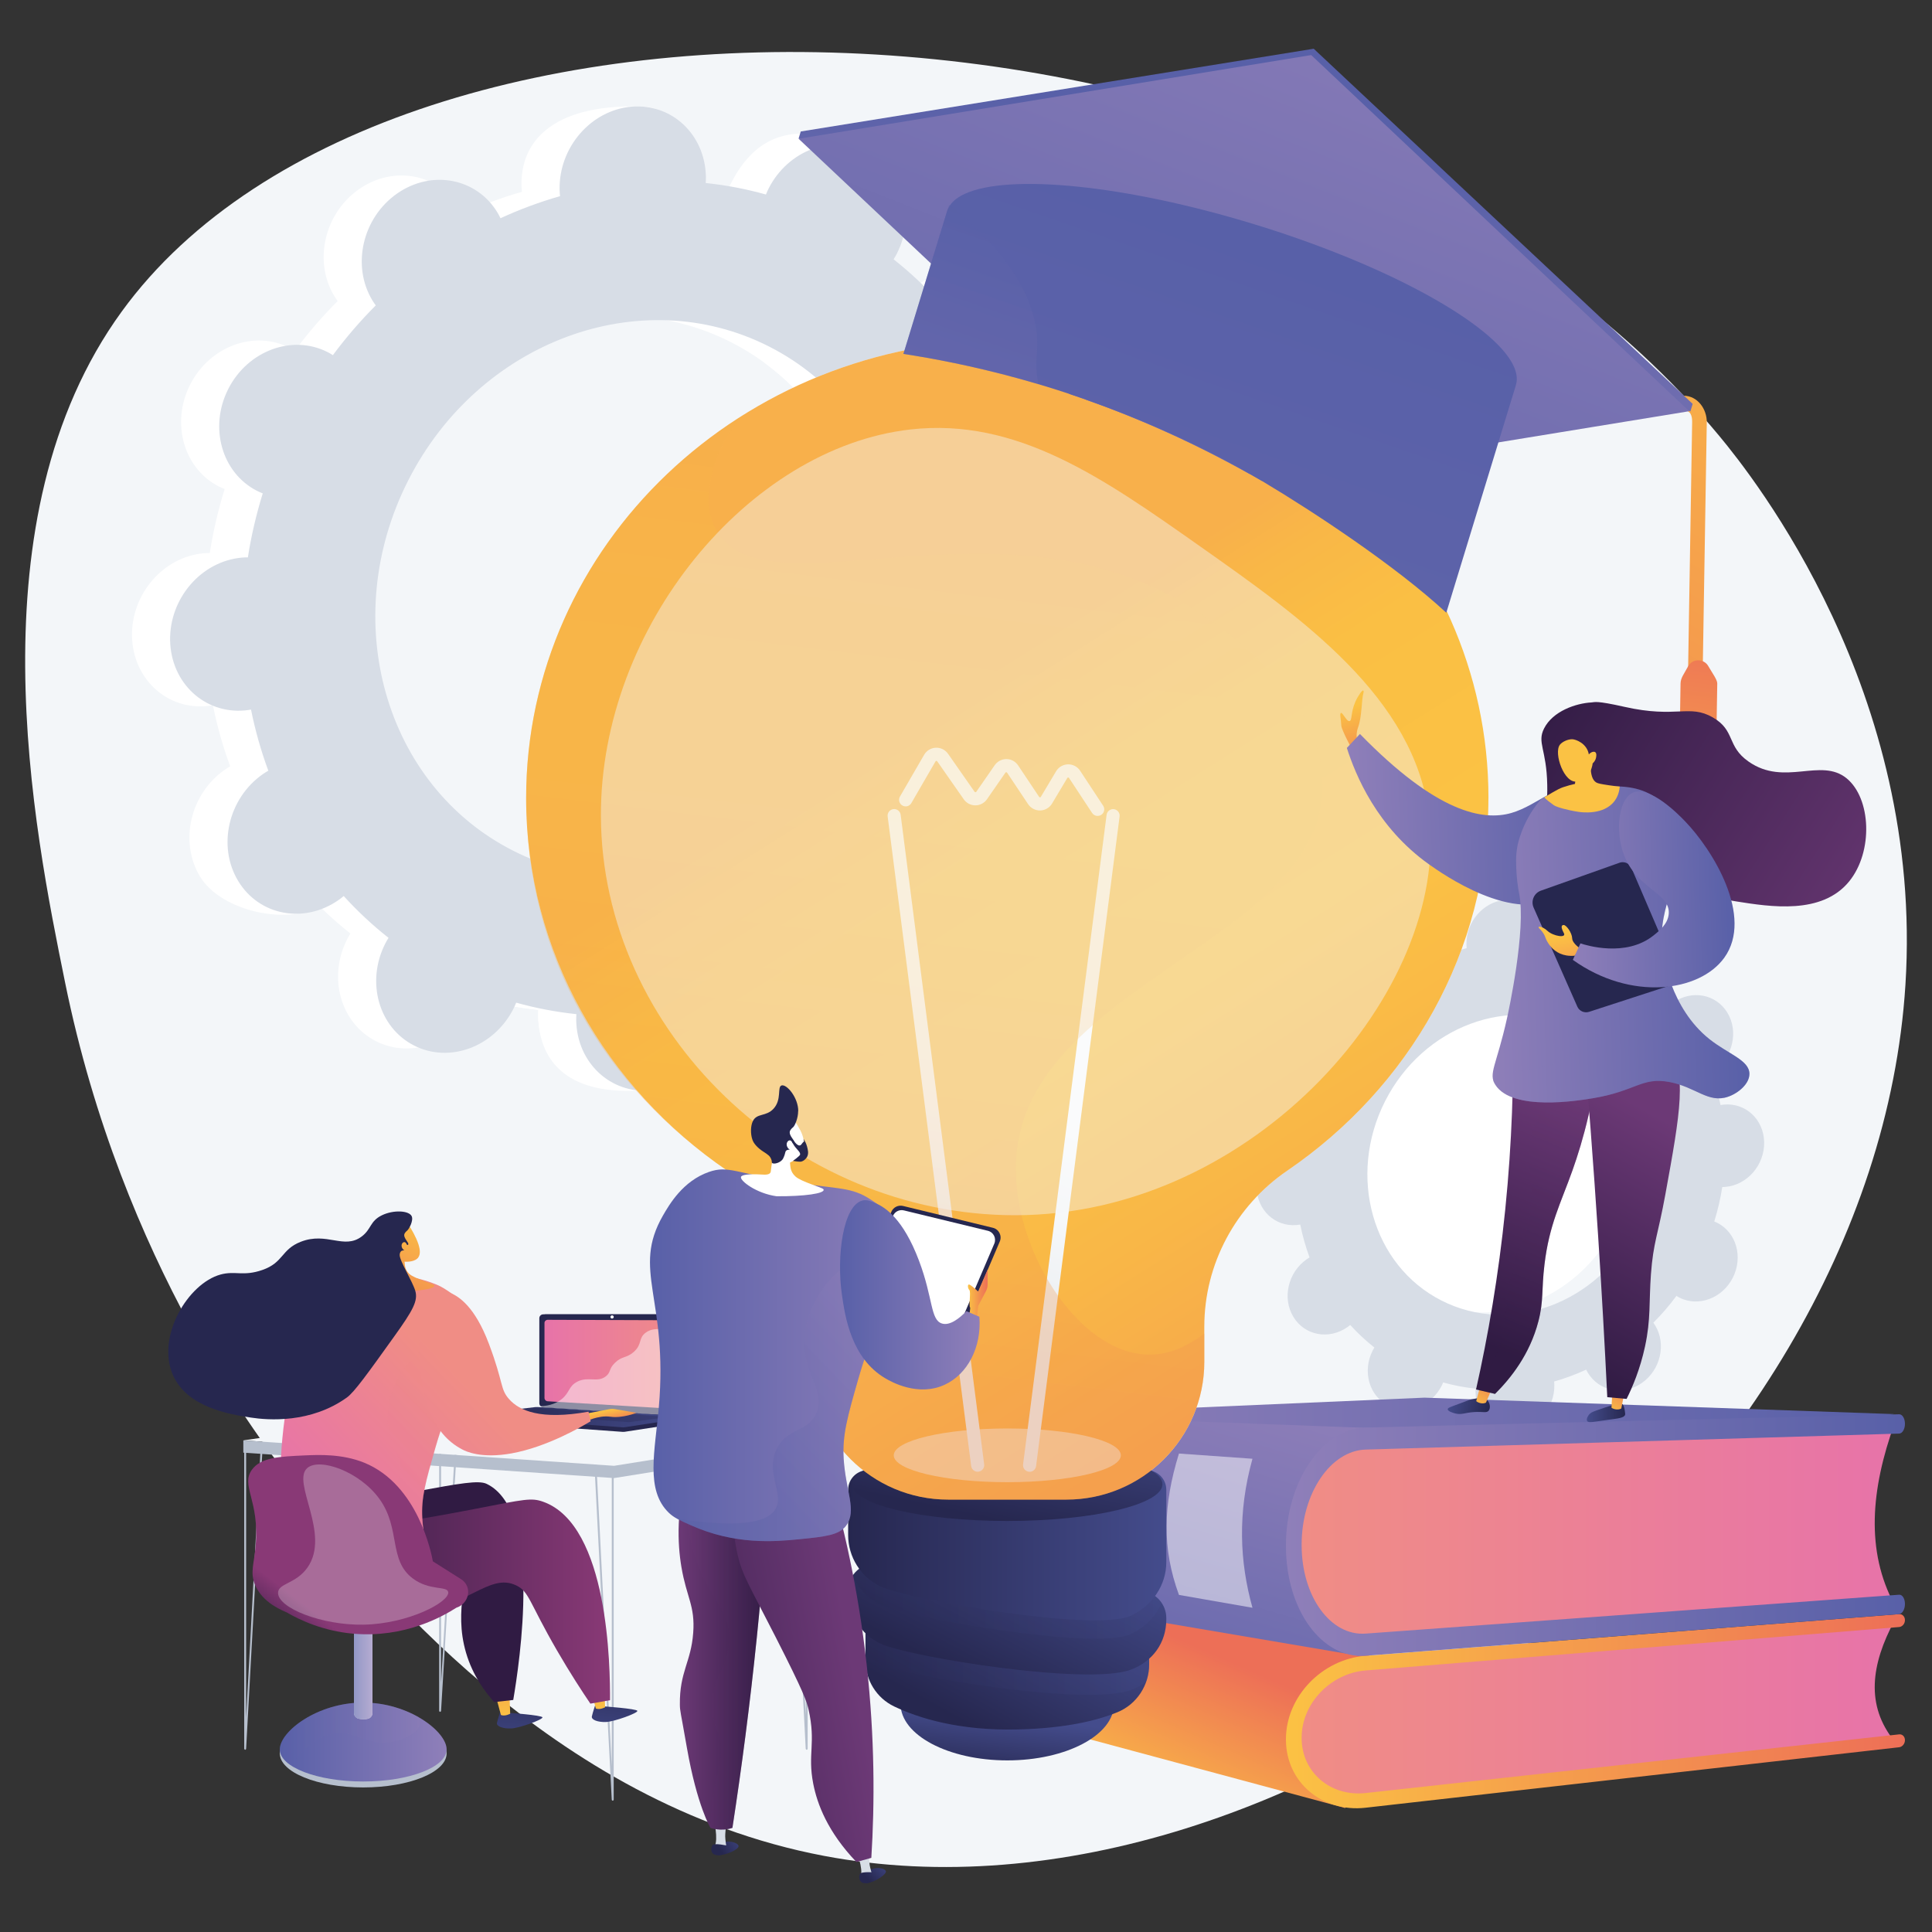 <?xml version="1.0" encoding="UTF-8"?>
<svg xmlns="http://www.w3.org/2000/svg" xmlns:xlink="http://www.w3.org/1999/xlink" viewBox="0 0 400 400">
  <rect x="0" y="0" width="400" height="400" fill="#333333" stroke="none"/>
  <defs>
    <style>
      .cls-1 {
        opacity: .48;
      }

      .cls-1, .cls-2, .cls-3, .cls-4, .cls-5, .cls-6, .cls-7, .cls-8, .cls-9, .cls-10, .cls-11, .cls-12, .cls-13, .cls-14, .cls-15, .cls-16, .cls-17, .cls-18, .cls-19, .cls-20, .cls-21, .cls-22, .cls-23, .cls-24, .cls-25, .cls-26, .cls-27, .cls-28, .cls-29, .cls-30, .cls-31, .cls-32, .cls-33, .cls-34, .cls-35, .cls-36, .cls-37, .cls-38, .cls-39, .cls-40, .cls-41, .cls-42, .cls-43, .cls-44, .cls-45, .cls-46, .cls-47, .cls-48, .cls-49, .cls-50, .cls-51, .cls-52, .cls-53, .cls-54, .cls-55, .cls-56, .cls-57, .cls-58, .cls-59, .cls-60, .cls-61, .cls-62, .cls-63, .cls-64, .cls-65, .cls-66, .cls-67, .cls-68, .cls-69, .cls-70, .cls-71, .cls-72, .cls-73, .cls-74, .cls-75, .cls-76, .cls-77, .cls-78, .cls-79, .cls-80, .cls-81, .cls-82 {
        stroke-width: 0px;
      }

      .cls-1, .cls-2, .cls-3, .cls-15, .cls-67 {
        mix-blend-mode: soft-light;
      }

      .cls-1, .cls-3, .cls-15, .cls-82 {
        fill: #fff;
      }

      .cls-2 {
        opacity: .44;
      }

      .cls-2, .cls-4, .cls-67, .cls-78 {
        fill: #f3f6f9;
      }

      .cls-3, .cls-67 {
        opacity: .5;
      }

      .cls-4 {
        opacity: .75;
      }

      .cls-5 {
        fill: url(#linear-gradient);
      }

      .cls-6 {
        fill: url(#linear-gradient-69);
      }

      .cls-6, .cls-7, .cls-8, .cls-9, .cls-10, .cls-11, .cls-12, .cls-13, .cls-14, .cls-68, .cls-69, .cls-83 {
        mix-blend-mode: multiply;
      }

      .cls-6, .cls-7, .cls-8, .cls-9, .cls-10, .cls-11, .cls-12, .cls-13, .cls-14, .cls-69, .cls-83 {
        opacity: .3;
      }

      .cls-7 {
        fill: url(#linear-gradient-65);
      }

      .cls-8 {
        fill: url(#linear-gradient-57);
      }

      .cls-9 {
        fill: url(#linear-gradient-54);
      }

      .cls-10 {
        fill: url(#linear-gradient-25);
      }

      .cls-11 {
        fill: url(#linear-gradient-33);
      }

      .cls-12 {
        fill: url(#linear-gradient-10);
      }

      .cls-13 {
        fill: url(#linear-gradient-12);
      }

      .cls-14 {
        fill: url(#linear-gradient-19);
      }

      .cls-15 {
        opacity: .26;
      }

      .cls-16 {
        fill: url(#linear-gradient-38);
      }

      .cls-17 {
        fill: url(#linear-gradient-29);
      }

      .cls-18 {
        fill: url(#linear-gradient-32);
      }

      .cls-19 {
        fill: url(#linear-gradient-30);
      }

      .cls-20 {
        fill: url(#linear-gradient-31);
      }

      .cls-21 {
        fill: url(#linear-gradient-36);
      }

      .cls-22 {
        fill: url(#linear-gradient-39);
      }

      .cls-23 {
        fill: url(#linear-gradient-34);
      }

      .cls-24 {
        fill: url(#linear-gradient-37);
      }

      .cls-25 {
        fill: url(#linear-gradient-35);
      }

      .cls-26 {
        fill: url(#linear-gradient-28);
      }

      .cls-27 {
        fill: url(#linear-gradient-11);
      }

      .cls-28 {
        fill: url(#linear-gradient-13);
      }

      .cls-29 {
        fill: url(#linear-gradient-17);
      }

      .cls-30 {
        fill: url(#linear-gradient-16);
      }

      .cls-31 {
        fill: url(#linear-gradient-15);
      }

      .cls-32 {
        fill: url(#linear-gradient-23);
      }

      .cls-33 {
        fill: url(#linear-gradient-21);
      }

      .cls-34 {
        fill: url(#linear-gradient-18);
      }

      .cls-35 {
        fill: url(#linear-gradient-14);
      }

      .cls-36 {
        fill: url(#linear-gradient-22);
      }

      .cls-37 {
        fill: url(#linear-gradient-20);
      }

      .cls-38 {
        fill: url(#linear-gradient-27);
      }

      .cls-39 {
        fill: url(#linear-gradient-24);
      }

      .cls-40 {
        fill: url(#linear-gradient-26);
      }

      .cls-41 {
        fill: url(#linear-gradient-45);
      }

      .cls-42 {
        fill: url(#linear-gradient-46);
      }

      .cls-43 {
        fill: url(#linear-gradient-44);
      }

      .cls-44 {
        fill: url(#linear-gradient-48);
      }

      .cls-45 {
        fill: url(#linear-gradient-49);
      }

      .cls-46 {
        fill: url(#linear-gradient-47);
      }

      .cls-47 {
        fill: url(#linear-gradient-42);
      }

      .cls-48 {
        fill: url(#linear-gradient-43);
      }

      .cls-49 {
        fill: url(#linear-gradient-40);
      }

      .cls-50 {
        fill: url(#linear-gradient-41);
      }

      .cls-51 {
        fill: url(#linear-gradient-59);
      }

      .cls-52 {
        fill: url(#linear-gradient-55);
      }

      .cls-53 {
        fill: url(#linear-gradient-56);
      }

      .cls-54 {
        fill: url(#linear-gradient-53);
      }

      .cls-55 {
        fill: url(#linear-gradient-51);
      }

      .cls-56 {
        fill: url(#linear-gradient-52);
      }

      .cls-57 {
        fill: url(#linear-gradient-50);
      }

      .cls-58 {
        fill: url(#linear-gradient-60);
      }

      .cls-59 {
        fill: url(#linear-gradient-61);
      }

      .cls-60 {
        fill: url(#linear-gradient-62);
      }

      .cls-61 {
        fill: url(#linear-gradient-67);
      }

      .cls-62 {
        fill: url(#linear-gradient-68);
      }

      .cls-63 {
        fill: url(#linear-gradient-66);
      }

      .cls-64 {
        fill: url(#linear-gradient-63);
      }

      .cls-65 {
        fill: url(#linear-gradient-64);
      }

      .cls-66 {
        fill: url(#linear-gradient-70);
      }

      .cls-68 {
        fill: url(#linear-gradient-58);
        opacity: .65;
      }

      .cls-69, .cls-79 {
        fill: #26274f;
      }

      .cls-70 {
        fill: url(#linear-gradient-4);
      }

      .cls-71 {
        fill: url(#linear-gradient-2);
      }

      .cls-72 {
        fill: url(#linear-gradient-3);
      }

      .cls-73 {
        fill: url(#linear-gradient-8);
      }

      .cls-74 {
        fill: url(#linear-gradient-9);
      }

      .cls-75 {
        fill: url(#linear-gradient-7);
      }

      .cls-76 {
        fill: url(#linear-gradient-5);
      }

      .cls-77 {
        fill: url(#linear-gradient-6);
      }

      .cls-84 {
        isolation: isolate;
      }

      .cls-80 {
        fill: #d7dde6;
      }

      .cls-81 {
        fill: #b6bfcd;
      }
    </style>
    <linearGradient id="linear-gradient" x1="210.55" y1="301.55" x2="392.13" y2="301.55" gradientUnits="userSpaceOnUse">
      <stop offset="0" stop-color="#8f7fb9"/>
      <stop offset="1" stop-color="#5860a8"/>
    </linearGradient>
    <linearGradient id="linear-gradient-2" x1="230.65" y1="373.54" x2="245.45" y2="339.87" gradientUnits="userSpaceOnUse">
      <stop offset="0" stop-color="#fbc244"/>
      <stop offset="1" stop-color="#ed6f57"/>
    </linearGradient>
    <linearGradient id="linear-gradient-3" x1="269.22" y1="354.23" x2="392.24" y2="354.23" gradientUnits="userSpaceOnUse">
      <stop offset="0" stop-color="#f08d85"/>
      <stop offset="1" stop-color="#e773a9"/>
    </linearGradient>
    <linearGradient id="linear-gradient-4" x1="266.25" y1="354.29" x2="394.41" y2="354.29" xlink:href="#linear-gradient-2"/>
    <linearGradient id="linear-gradient-5" x1="252.14" y1="282.76" x2="226.19" y2="370.17" xlink:href="#linear-gradient"/>
    <linearGradient id="linear-gradient-6" y1="317.45" y2="317.45" xlink:href="#linear-gradient-3"/>
    <linearGradient id="linear-gradient-7" x1="266.25" y1="317.83" x2="394.41" y2="317.83" xlink:href="#linear-gradient"/>
    <linearGradient id="linear-gradient-8" x1="206.47" y1="369.37" x2="208.24" y2="355.22" gradientUnits="userSpaceOnUse">
      <stop offset="0" stop-color="#26274f"/>
      <stop offset="1" stop-color="#444c8c"/>
    </linearGradient>
    <linearGradient id="linear-gradient-9" x1="199.2" y1="356.47" x2="216.89" y2="324.63" xlink:href="#linear-gradient-8"/>
    <linearGradient id="linear-gradient-10" x1="179.19" y1="341.38" x2="237.91" y2="341.38" xlink:href="#linear-gradient-8"/>
    <linearGradient id="linear-gradient-11" x1="200.88" y1="347.77" x2="218.35" y2="314.15" xlink:href="#linear-gradient-8"/>
    <linearGradient id="linear-gradient-12" x1="176.56" y1="331.48" x2="240.51" y2="331.48" xlink:href="#linear-gradient-8"/>
    <linearGradient id="linear-gradient-13" x1="175.61" y1="319.93" x2="241.49" y2="319.93" xlink:href="#linear-gradient-8"/>
    <linearGradient id="linear-gradient-14" x1="206.91" y1="314.96" x2="213.4" y2="284.59" xlink:href="#linear-gradient-8"/>
    <linearGradient id="linear-gradient-15" x1="194.45" y1="145.48" x2="323.16" y2="349.83" gradientUnits="userSpaceOnUse">
      <stop offset="0" stop-color="#f8b04b"/>
      <stop offset=".05" stop-color="#f9b747"/>
      <stop offset=".14" stop-color="#fabf44"/>
      <stop offset=".32" stop-color="#fbc244"/>
      <stop offset=".48" stop-color="#f9b747"/>
      <stop offset=".78" stop-color="#f39a4f"/>
      <stop offset=".87" stop-color="#f29052"/>
      <stop offset="1" stop-color="#f29052"/>
    </linearGradient>
    <linearGradient id="linear-gradient-16" x1="170.94" y1="302.82" x2="197.18" y2="226.16" gradientUnits="userSpaceOnUse">
      <stop offset=".49" stop-color="#eaeef1"/>
      <stop offset="1" stop-color="#fff"/>
    </linearGradient>
    <linearGradient id="linear-gradient-17" x1="196.03" y1="311.41" x2="222.27" y2="234.74" xlink:href="#linear-gradient-16"/>
    <linearGradient id="linear-gradient-18" x1="161.8" y1="299.7" x2="188.04" y2="223.03" xlink:href="#linear-gradient-16"/>
    <linearGradient id="linear-gradient-19" x1="198.97" y1="99.42" x2="173.31" y2="310.85" xlink:href="#linear-gradient-15"/>
    <linearGradient id="linear-gradient-20" x1="975.79" y1="-235.17" x2="862.46" y2="-38.05" gradientTransform="translate(-618.32 238.81) rotate(.93)" xlink:href="#linear-gradient-2"/>
    <linearGradient id="linear-gradient-21" x1="963.39" y1="-58.69" x2="970.75" y2="-127.48" gradientTransform="translate(-618.32 238.81) rotate(.93)" xlink:href="#linear-gradient-2"/>
    <linearGradient id="linear-gradient-22" x1="709.11" y1="-11465.25" x2="696.33" y2="-11369.92" gradientTransform="translate(2922.18 -11047.67) rotate(17.01) scale(1 -1)" xlink:href="#linear-gradient"/>
    <linearGradient id="linear-gradient-23" x1="707.05" y1="70.12" x2="690.33" y2="282.63" gradientTransform="translate(-363.48 -304.8) rotate(17.01)" xlink:href="#linear-gradient"/>
    <linearGradient id="linear-gradient-24" x1="676.02" y1="821.4" x2="699.98" y2="155.52" gradientTransform="translate(-363.48 -304.8) rotate(17.01)" xlink:href="#linear-gradient"/>
    <linearGradient id="linear-gradient-25" x1="649.62" y1="229.81" x2="651.82" y2="168.72" gradientTransform="translate(-363.48 -304.8) rotate(17.01)" xlink:href="#linear-gradient"/>
    <linearGradient id="linear-gradient-26" x1="2259.45" y1="139.18" x2="2255.34" y2="155.51" gradientTransform="translate(2533.7 -65.48) rotate(178.16) scale(1 -1)" xlink:href="#linear-gradient-2"/>
    <linearGradient id="linear-gradient-27" x1="239.99" y1="163.57" x2="289.88" y2="163.57" gradientTransform="translate(34.23 14.47) rotate(-1.84)" xlink:href="#linear-gradient"/>
    <linearGradient id="linear-gradient-28" x1="-3261.61" y1="365.9" x2="-3253.67" y2="365.9" gradientTransform="translate(3589.02 -83.52) rotate(-.18)" gradientUnits="userSpaceOnUse">
      <stop offset="0" stop-color="#444c8c"/>
      <stop offset="1" stop-color="#26274f"/>
    </linearGradient>
    <linearGradient id="linear-gradient-29" x1="-2977.46" y1="629.25" x2="-2973.98" y2="622.05" gradientTransform="translate(3355.42 -64.16) rotate(5.2)" xlink:href="#linear-gradient-2"/>
    <linearGradient id="linear-gradient-30" x1="-2704.18" y1="965.06" x2="-2695.76" y2="965.06" gradientTransform="translate(3154.95 -15.38) rotate(13.53)" xlink:href="#linear-gradient-28"/>
    <linearGradient id="linear-gradient-31" x1="-2881.71" y1="804.08" x2="-2878.16" y2="796.72" gradientTransform="translate(3280.36 -22.09) rotate(9.58)" xlink:href="#linear-gradient-2"/>
    <linearGradient id="linear-gradient-32" x1="2241.04" y1="269.96" x2="2218.56" y2="219.28" gradientTransform="translate(2533.7 -65.48) rotate(178.16) scale(1 -1)" gradientUnits="userSpaceOnUse">
      <stop offset="0" stop-color="#301b43"/>
      <stop offset=".74" stop-color="#5c3169"/>
      <stop offset="1" stop-color="#6c3976"/>
    </linearGradient>
    <linearGradient id="linear-gradient-33" x1="2241.04" y1="269.96" x2="2218.56" y2="219.28" xlink:href="#linear-gradient-32"/>
    <linearGradient id="linear-gradient-34" x1="1892.18" y1="617.99" x2="1869.7" y2="567.31" gradientTransform="translate(2256.65 -164.46) rotate(-174.8) scale(1 -1)" xlink:href="#linear-gradient-32"/>
    <linearGradient id="linear-gradient-35" x1="-5303.71" y1="138.23" x2="-5224.53" y2="192.01" gradientTransform="translate(5612.07 -164.57) rotate(-1.84)" gradientUnits="userSpaceOnUse">
      <stop offset="0" stop-color="#301b43"/>
      <stop offset="1" stop-color="#6c3976"/>
    </linearGradient>
    <linearGradient id="linear-gradient-36" x1="267.96" y1="190.52" x2="321.13" y2="190.52" gradientTransform="translate(34.23 14.47) rotate(-1.84)" xlink:href="#linear-gradient"/>
    <linearGradient id="linear-gradient-37" x1="268.02" y1="192.33" x2="321.13" y2="192.33" gradientTransform="translate(34.23 14.47) rotate(-1.84)" xlink:href="#linear-gradient"/>
    <linearGradient id="linear-gradient-38" x1="3972.48" y1="-658.21" x2="3956.23" y2="-686.73" gradientTransform="translate(4373.35 -99.83) rotate(167.88) scale(1 -1)" xlink:href="#linear-gradient-2"/>
    <linearGradient id="linear-gradient-39" x1="3975.49" y1="-659.93" x2="3959.24" y2="-688.45" gradientTransform="translate(4373.35 -99.83) rotate(167.88) scale(1 -1)" xlink:href="#linear-gradient-2"/>
    <linearGradient id="linear-gradient-40" x1="2218.04" y1="188.11" x2="2215.54" y2="203.13" gradientTransform="translate(2533.7 -65.48) rotate(178.16) scale(1 -1)" gradientUnits="userSpaceOnUse">
      <stop offset="0" stop-color="#fbc244"/>
      <stop offset=".23" stop-color="#f8af4a"/>
      <stop offset="1" stop-color="#ed6f57"/>
    </linearGradient>
    <linearGradient id="linear-gradient-41" x1="285.35" y1="179.43" x2="319.06" y2="179.43" gradientTransform="translate(34.23 14.47) rotate(-1.84)" xlink:href="#linear-gradient"/>
    <linearGradient id="linear-gradient-42" x1="621.79" y1="282.53" x2="651.13" y2="282.53" gradientTransform="translate(763.86) rotate(-180) scale(1 -1)" xlink:href="#linear-gradient-3"/>
    <linearGradient id="linear-gradient-43" x1="620.48" y1="293.41" x2="668.27" y2="293.41" gradientTransform="translate(763.86) rotate(-180) scale(1 -1)" xlink:href="#linear-gradient-28"/>
    <linearGradient id="linear-gradient-44" x1="1281.63" y1="344.66" x2="1283.2" y2="364.65" gradientTransform="translate(1390.13) rotate(-180) scale(1 -1)" xlink:href="#linear-gradient-8"/>
    <linearGradient id="linear-gradient-45" x1="166.36" y1="106.35" x2="166.03" y2="82.44" gradientTransform="translate(250.54 222.47) rotate(170.15) scale(1 -1)" xlink:href="#linear-gradient-2"/>
    <linearGradient id="linear-gradient-46" x1="1261.98" y1="343.32" x2="1263.55" y2="363.31" gradientTransform="translate(1390.13) rotate(-180) scale(1 -1)" xlink:href="#linear-gradient-8"/>
    <linearGradient id="linear-gradient-47" x1="146.77" y1="108.39" x2="146.44" y2="84.48" gradientTransform="translate(250.54 222.47) rotate(170.15) scale(1 -1)" xlink:href="#linear-gradient-2"/>
    <linearGradient id="linear-gradient-48" x1="694.45" y1="302.21" x2="685.48" y2="315.56" gradientTransform="translate(763.86) rotate(-180) scale(1 -1)" gradientUnits="userSpaceOnUse">
      <stop offset="0" stop-color="#893976"/>
      <stop offset="1" stop-color="#301b43"/>
    </linearGradient>
    <linearGradient id="linear-gradient-49" x1="637.56" y1="331.59" x2="701.93" y2="331.59" xlink:href="#linear-gradient-48"/>
    <linearGradient id="linear-gradient-50" x1="671.98" y1="283.29" x2="700.63" y2="310.65" gradientTransform="translate(763.86) rotate(-180) scale(1 -1)" xlink:href="#linear-gradient-3"/>
    <linearGradient id="linear-gradient-51" x1="637.72" y1="291.89" x2="637.07" y2="294.87" gradientTransform="translate(763.86) rotate(-180) scale(1 -1)" xlink:href="#linear-gradient-2"/>
    <linearGradient id="linear-gradient-52" x1="3977.61" y1="-227.34" x2="3995.48" y2="-204.86" gradientTransform="translate(3990.31 -553.29) rotate(165.07) scale(1 -1)" xlink:href="#linear-gradient-2"/>
    <linearGradient id="linear-gradient-53" x1="3978.47" y1="-228.47" x2="3998.42" y2="-203.37" gradientTransform="translate(3990.31 -553.29) rotate(165.07) scale(1 -1)" xlink:href="#linear-gradient-2"/>
    <linearGradient id="linear-gradient-54" x1="664.14" y1="291.5" x2="692.78" y2="318.85" gradientTransform="translate(763.86) rotate(-180) scale(1 -1)" xlink:href="#linear-gradient-3"/>
    <linearGradient id="linear-gradient-55" x1="665.43" y1="288.29" x2="697.92" y2="319.31" gradientTransform="translate(763.86) rotate(-180) scale(1 -1)" xlink:href="#linear-gradient-3"/>
    <linearGradient id="linear-gradient-56" x1="671.4" y1="360.68" x2="705.93" y2="360.68" gradientTransform="translate(763.86) rotate(-180) scale(1 -1)" xlink:href="#linear-gradient"/>
    <linearGradient id="linear-gradient-57" x1="751.24" y1="358.98" x2="780.26" y2="358.98" gradientTransform="translate(838.19) rotate(-180) scale(1 -1)" xlink:href="#linear-gradient"/>
    <linearGradient id="linear-gradient-58" x1="761.07" y1="345.57" x2="764.91" y2="345.57" gradientTransform="translate(838.19) rotate(-180) scale(1 -1)" xlink:href="#linear-gradient"/>
    <linearGradient id="linear-gradient-59" x1="782.06" y1="341.49" x2="775.02" y2="332.31" gradientTransform="translate(838.19) rotate(-180) scale(1 -1)" gradientUnits="userSpaceOnUse">
      <stop offset="0" stop-color="#301b43"/>
      <stop offset="1" stop-color="#893976"/>
    </linearGradient>
    <linearGradient id="linear-gradient-60" x1="4736.38" y1="1094.9" x2="4740.97" y2="1098.98" gradientTransform="translate(4997.44 -40.98) rotate(-171.95) scale(1 -1)" xlink:href="#linear-gradient-28"/>
    <linearGradient id="linear-gradient-61" x1="4736.84" y1="1094.38" x2="4741.43" y2="1098.46" gradientTransform="translate(4997.44 -40.98) rotate(-171.95) scale(1 -1)" xlink:href="#linear-gradient-28"/>
    <linearGradient id="linear-gradient-62" x1="4925.71" y1="385.15" x2="4930.29" y2="389.23" gradientTransform="translate(5110.08) rotate(-180) scale(1 -1)" xlink:href="#linear-gradient-28"/>
    <linearGradient id="linear-gradient-63" x1="4926.17" y1="384.63" x2="4930.75" y2="388.71" gradientTransform="translate(5110.08) rotate(-180) scale(1 -1)" xlink:href="#linear-gradient-28"/>
    <linearGradient id="linear-gradient-64" x1="2341.56" y1="341" x2="2360.51" y2="341" gradientTransform="translate(2501) rotate(-180) scale(1 -1)" xlink:href="#linear-gradient-35"/>
    <linearGradient id="linear-gradient-65" x1="2341.56" y1="341" x2="2358.96" y2="341" gradientTransform="translate(2501) rotate(-180) scale(1 -1)" xlink:href="#linear-gradient-35"/>
    <linearGradient id="linear-gradient-66" x1="2376.61" y1="353.97" x2="2324.48" y2="344.57" gradientTransform="translate(2501) rotate(-180) scale(1 -1)" xlink:href="#linear-gradient-32"/>
    <linearGradient id="linear-gradient-67" x1="200.41" y1="268.02" x2="204.48" y2="268.02" gradientUnits="userSpaceOnUse">
      <stop offset="0" stop-color="#fbc244"/>
      <stop offset=".64" stop-color="#f18b50"/>
      <stop offset="1" stop-color="#ed6f57"/>
    </linearGradient>
    <linearGradient id="linear-gradient-68" x1="2313.56" y1="280.59" x2="2366.43" y2="280.59" gradientTransform="translate(2501) rotate(-180) scale(1 -1)" xlink:href="#linear-gradient"/>
    <linearGradient id="linear-gradient-69" x1="2312.43" y1="276.04" x2="2344.84" y2="306.99" gradientTransform="translate(2501) rotate(-180) scale(1 -1)" xlink:href="#linear-gradient"/>
    <linearGradient id="linear-gradient-70" x1="2298.18" y1="268.07" x2="2327.08" y2="268.07" gradientTransform="translate(2501) rotate(-180) scale(1 -1)" xlink:href="#linear-gradient"/>
  </defs>
  <g class="cls-84">
    <g id="Capa_1" data-name="Capa 1">
      <g>
        <path class="cls-78" d="m356.01,90.32C274.6-8,81.88-13.5,25.21,64.49-6.02,107.46,7.03,171.7,13.47,203.39c11.85,58.33,41.06,95.87,47.44,103.84,15.48,19.33,53.08,66.27,109.65,77,96.66,18.34,217.26-75.02,223.94-180.34,3.85-60.72-31.45-105.07-38.49-113.57Z"/>
        <g>
          <g>
            <path class="cls-82" d="m189.73,174.06c7.33,3.72,16.54.3,20.57-7.63,4.03-7.94,1.35-17.39-5.98-21.11-.38-.19-.77-.35-1.16-.51,1.36-4.39,2.39-8.82,3.08-13.25.42,0,.84,0,1.27-.05,8.36-.75,15-8.43,14.83-17.17-.18-8.74-7.1-15.21-15.46-14.47-.44.04-.87.11-1.29.18-.87-4.33-2.07-8.56-3.58-12.65.38-.23.77-.46,1.14-.72,7.16-5.01,9.44-14.91,5.11-22.1-4.33-7.19-13.65-8.96-20.81-3.95-.37.26-.71.53-1.05.82-2.83-3.12-5.93-6.02-9.28-8.66.24-.39.47-.78.68-1.19,4.03-7.94,9.3-16.61,1.91-20.22-17.09-8.34-24.43-1.2-28.46,6.74-.21.41-.39.83-.56,1.25-4.11-1.15-8.28-1.94-12.47-2.38.03-.44.05-.88.04-1.33-.18-8.74,2.42-13.46-5.98-13.63-18.31-.36-24.49,7.59-24.31,16.33,0,.46.05.9.09,1.35-4.2,1.2-8.32,2.73-12.33,4.57-.19-.39-.39-.78-.61-1.15-4.33-7.19-13.65-8.96-20.81-3.95-7.16,5.01-9.44,14.91-5.11,22.1.22.37.47.71.71,1.05-3.17,3.17-6.14,6.61-8.88,10.3-.35-.22-.71-.44-1.09-.63-7.33-3.72-16.54-.3-20.57,7.63-4.03,7.94-1.35,17.39,5.98,21.11.38.19.77.35,1.16.51-1.36,4.39-2.39,8.82-3.08,13.25-.42,0-.84,0-1.27.05-8.36.75-15,8.43-14.83,17.17.18,8.74,7.1,15.21,15.46,14.47.44-.04.87-.11,1.29-.18.87,4.33,2.07,8.56,3.58,12.65-.38.23-.77.46-1.14.72-7.16,5.01-9.44,14.91-5.11,22.1,4.33,7.19,18.68,10.53,25.84,5.52.37-.26-4.32-2.11-3.98-2.39,2.83,3.12,5.93,6.02,9.28,8.66-.24.39-.47.78-.68,1.19-4.03,7.94-1.35,17.39,5.98,21.11,7.33,3.72,16.54.3,20.57-7.63.21-.41.39-.83.56-1.25,4.11,1.15,8.28,1.94,12.47,2.38-.03.44-.05.88-.04,1.33.18,8.74,7.1,15.21,15.46,14.47,8.36-.75,15-8.43,14.83-17.17,0-.46-.05-.9-.09-1.35,4.2-1.2,8.32-2.73,12.33-4.57.19.39.39.78.61,1.15,4.33,7.19,13.65,8.96,20.81,3.95,7.16-5.01,9.44-14.91,5.11-22.1-.22-.37-.47-.71-.71-1.05,3.17-3.17,6.14-6.61,8.88-10.3.35.22.71.44,1.09.63Zm-91.4,1.16c-26.62-13.52-36.34-47.84-21.7-76.66,14.63-28.82,48.08-41.23,74.7-27.72,26.62,13.52,36.34,47.84,21.7,76.66-14.63,28.82-48.08,41.23-74.7,27.72Z"/>
            <path class="cls-82" d="m207.52,131.51c8.36-.75,15-8.43,14.83-17.17-.18-8.74-7.1-15.21-15.46-14.47-.44.04-.87.11-1.29.18-.87-4.33-2.07-8.56-3.58-12.65.38-.23.77-.46,1.14-.72,7.16-5.01,16.01-17.13,10.96-23.84-9.58-12.74-19.5-7.22-26.66-2.21-.37.26-.71.53-1.05.82-2.83-3.12-5.93-6.02-9.28-8.66.24-.39.47-.78.68-1.19,2.19-4.32,2.39-9.08.94-13.13-6.91,12.17-13.73,24.38-20.43,36.67,21.24,15.56,28,46.23,14.72,72.37-11.25,22.16-33.61,34.6-55.44,33.04-.97,2.53-1.93,5.07-2.97,7.57-2.83,6.79-6.05,13.44-9.26,20.08,2.02.38,4.06.68,6.1.9-.03.44-.05.88-.04,1.33.18,8.74,5.48,16.16,20.64,15.36,8.39-.44,9.83-9.32,9.65-18.06,0-.46-.05-.9-.09-1.35,4.2-1.2,8.32-2.73,12.33-4.57.19.39.39.78.62,1.15,4.33,7.19,19.37,10.25,26.53,5.24,7.16-5.01,3.72-16.2-.61-23.39-.22-.37-.47-.71-.71-1.05,3.17-3.17,6.14-6.61,8.88-10.3.35.22.71.44,1.09.63,7.33,3.72,16.54.3,20.57-7.63,4.03-7.94,1.35-17.39-5.98-21.11-.38-.19-.77-.35-1.16-.51,1.36-4.39,2.39-8.82,3.08-13.25.42,0,.84,0,1.27-.05Z"/>
            <path class="cls-80" d="m197.62,174.96c7.33,3.72,16.54.3,20.57-7.63,4.03-7.94,1.35-17.39-5.98-21.11-.38-.19-.77-.35-1.16-.51,1.36-4.39,2.39-8.82,3.08-13.25.42,0,.84,0,1.27-.05,8.36-.75,15-8.43,14.83-17.17-.18-8.74-7.1-15.21-15.46-14.47-.44.04-.87.11-1.29.18-.87-4.33-2.07-8.56-3.58-12.65.38-.22.77-.46,1.14-.72,7.16-5.01,9.44-14.91,5.11-22.1-4.33-7.19-13.65-8.96-20.81-3.95-.37.26-.71.53-1.05.82-2.83-3.12-5.93-6.02-9.28-8.66.24-.39.47-.78.68-1.19,4.03-7.94,1.35-17.39-5.98-21.11-7.33-3.72-16.54-.3-20.57,7.63-.21.41-.39.83-.56,1.25-4.11-1.15-8.28-1.94-12.47-2.38.03-.44.05-.88.04-1.33-.18-8.74-7.1-15.21-15.46-14.47-8.36.75-15,8.43-14.83,17.17,0,.46.05.9.09,1.35-4.2,1.2-8.32,2.73-12.33,4.57-.19-.39-.39-.78-.61-1.15-4.33-7.19-13.65-8.96-20.81-3.95-7.16,5.01-9.44,14.91-5.11,22.1.22.37.47.71.71,1.05-3.17,3.17-6.14,6.61-8.88,10.3-.35-.22-.71-.44-1.09-.63-7.33-3.72-16.54-.3-20.57,7.63-4.03,7.94-1.35,17.39,5.98,21.11.38.19.77.35,1.16.51-1.36,4.39-2.39,8.82-3.08,13.25-.42,0-.84,0-1.27.05-8.37.75-15,8.43-14.83,17.17.18,8.74,7.1,15.21,15.46,14.47.44-.04.87-.11,1.29-.18.87,4.33,2.07,8.56,3.58,12.65-.38.23-.77.46-1.14.72-7.16,5.01-9.44,14.91-5.11,22.1,4.33,7.19,13.65,8.96,20.81,3.95.37-.26.71-.53,1.05-.82,2.83,3.12,5.93,6.02,9.28,8.66-.24.39-.47.78-.68,1.19-4.03,7.94-1.35,17.39,5.98,21.11,7.33,3.72,16.54.3,20.57-7.63.21-.41.39-.83.56-1.25,4.11,1.15,8.28,1.94,12.47,2.38-.03.44-.05.88-.04,1.33.18,8.74,7.1,15.21,15.46,14.47,8.36-.75,15-8.43,14.83-17.17,0-.46-.05-.9-.09-1.35,4.2-1.2,8.32-2.73,12.33-4.57.19.39.39.78.62,1.15,4.33,7.19,13.65,8.96,20.81,3.95,7.16-5.01,9.44-14.91,5.11-22.1-.22-.37-.47-.71-.71-1.05,3.17-3.17,6.14-6.61,8.88-10.3.35.22.71.44,1.09.63Zm-91.4,1.16c-26.62-13.52-36.34-47.84-21.7-76.66,14.63-28.82,48.08-41.23,74.7-27.72,26.62,13.52,36.34,47.84,21.7,76.66-14.63,28.82-48.08,41.23-74.7,27.72Z"/>
          </g>
          <g>
            <path class="cls-82" d="m294.21,268.79c-14.34-7.28-19.57-25.76-11.69-41.29,7.88-15.52,25.89-22.21,40.23-14.93,14.34,7.28,19.57,25.76,11.69,41.29-7.88,15.52-25.89,22.21-40.23,14.93Z"/>
            <path class="cls-80" d="m347.68,268.65c3.95,2,8.91.16,11.08-4.11,2.17-4.28.73-9.37-3.22-11.37-.2-.1-.41-.19-.62-.27.73-2.37,1.29-4.75,1.66-7.14.23,0,.45,0,.68-.03,4.5-.4,8.08-4.54,7.99-9.25-.09-4.71-3.82-8.19-8.33-7.79-.24.02-.47.06-.7.1-.47-2.33-1.12-4.61-1.93-6.81.21-.12.41-.25.61-.39,3.85-2.7,5.09-8.03,2.75-11.9-2.33-3.87-7.35-4.83-11.21-2.13-.2.14-.38.29-.57.44-1.52-1.68-3.19-3.24-5-4.67.13-.21.25-.42.36-.64,2.17-4.28.73-9.37-3.22-11.37-3.95-2-8.91-.16-11.08,4.11-.11.22-.21.45-.3.67-2.22-.62-4.46-1.05-6.72-1.28.01-.24.02-.48.02-.72-.09-4.7-3.82-8.19-8.33-7.79-4.51.4-8.08,4.54-7.99,9.25,0,.25.03.49.05.73-2.26.64-4.48,1.47-6.64,2.46-.1-.21-.21-.42-.33-.62-2.33-3.87-7.35-4.83-11.21-2.13-3.85,2.7-5.09,8.03-2.75,11.9.12.2.25.38.38.57-1.71,1.71-3.31,3.56-4.78,5.55-.19-.12-.38-.24-.59-.34-3.95-2-8.91-.16-11.08,4.11-2.17,4.28-.73,9.37,3.22,11.37.2.1.41.19.62.27-.73,2.37-1.29,4.75-1.66,7.14-.23,0-.45,0-.68.02-4.51.4-8.08,4.54-7.99,9.25.09,4.71,3.82,8.19,8.33,7.79.24-.02.47-.06.7-.1.47,2.33,1.12,4.61,1.93,6.81-.21.12-.41.25-.61.39-3.85,2.7-5.09,8.03-2.75,11.9,2.33,3.87,7.35,4.83,11.21,2.13.2-.14.38-.29.57-.44,1.52,1.68,3.19,3.24,5,4.67-.13.21-.25.42-.36.64-2.17,4.28-.73,9.37,3.22,11.37,3.95,2,8.91.16,11.08-4.11.11-.22.21-.45.3-.67,2.22.62,4.46,1.05,6.72,1.28-.01.24-.02.48-.02.72.09,4.71,3.82,8.19,8.33,7.79,4.5-.4,8.08-4.54,7.99-9.25,0-.25-.03-.49-.05-.73,2.26-.64,4.48-1.47,6.64-2.46.1.21.21.42.33.62,2.33,3.87,7.35,4.83,11.21,2.13,3.85-2.7,5.09-8.03,2.75-11.9-.12-.2-.25-.38-.38-.57,1.71-1.71,3.31-3.56,4.78-5.55.19.12.38.24.59.34Zm-49.22.62c-14.34-7.28-19.57-25.76-11.69-41.29,7.88-15.52,25.89-22.21,40.23-14.93,14.34,7.28,19.57,25.76,11.69,41.29-7.88,15.52-25.89,22.21-40.23,14.93Z"/>
          </g>
        </g>
        <g>
          <polygon class="cls-5" points="210.55 293.03 294.92 289.37 392.13 292.77 296.23 313.73 210.55 293.03"/>
          <g>
            <path class="cls-71" d="m278.53,374.34l-68.34-18.39c-6.88-1.85-12.23-8.67-12.23-15.28v-.07c0-6.61,5.35-11.05,12.23-9.84l73.3,11.99-4.96,31.59Z"/>
            <g>
              <path class="cls-72" d="m392.24,360.52l-110.42,12.33c-6.92.77-12.6-4.05-12.6-10.78v-4.57c0-6.73,5.69-12.64,12.6-13.19l110.42-8.79c-4.89,9.1-6.01,17.61,0,25Z"/>
              <path class="cls-70" d="m393.2,361.75l-110.46,12.52c-9.02,1.02-16.5-5.3-16.5-14.1v-.1c0-8.81,7.48-16.56,16.5-17.26l110.46-8.62c.66-.05,1.2.5,1.2,1.24s-.54,1.37-1.2,1.43l-110.46,8.99c-7.26.59-13.25,6.83-13.25,13.91v.1c0,7.07,5.99,12.17,13.25,11.37l110.46-12.15c.66-.07,1.2.46,1.2,1.2s-.54,1.39-1.2,1.47Z"/>
            </g>
          </g>
          <g>
            <path class="cls-76" d="m281.4,342.82l-71.21-12.07c-6.88-1.21-12.23-10.24-12.23-20.17v-.11c0-9.93,5.35-17.81,12.23-17.55l75.54,2.81-4.33,47.09Z"/>
            <g>
              <path class="cls-77" d="m392.24,332.27l-104.24,7.86c-10.28.78-18.79-6.78-18.79-16.89v-6.86c0-10.11,8.51-18.54,18.79-18.82l104.24-2.84c-4.9,13.63-6,26.39,0,37.54Z"/>
              <path class="cls-75" d="m393.2,334.19l-110.46,8.62c-9.02.7-16.5-9.47-16.5-22.7v-.15c0-13.23,7.48-24.17,16.5-24.4l110.46-2.75c.66-.02,1.2.86,1.2,1.97s-.54,2.01-1.2,2.03l-110.46,3.31c-7.26.22-13.25,9.04-13.25,19.66v.14c0,10.62,5.99,18.83,13.25,18.3l110.46-8.05c.66-.05,1.2.81,1.2,1.91s-.54,2.04-1.2,2.09Z"/>
            </g>
          </g>
          <path class="cls-3" d="m259.31,332.87l-15.22-2.66c-3.55-9.7-3.29-18.61,0-29.27l15.22,1.08c-3.12,11.21-2.65,21.36,0,30.84Z"/>
        </g>
        <g>
          <g>
            <path class="cls-4" d="m308.17,165.23c0-52.39-44.6-94.86-99.62-94.86s-99.62,42.47-99.62,94.86c0,31.79,16.43,59.93,41.64,77.14,10.7,7.3,17.18,19.34,17.18,32.29v7.26c0,15.77,12.79,28.56,28.56,28.56h24.47c15.77,0,28.56-12.79,28.56-28.56v-7.26c0-12.95,6.49-24.99,17.18-32.29,25.21-17.21,41.64-45.35,41.64-77.14Z"/>
            <ellipse class="cls-73" cx="208.55" cy="352.77" rx="22.1" ry="11.7"/>
            <path class="cls-74" d="m179.19,331.87v11.95c0,4.04,2.3,7.75,5.95,9.49,5.07,2.42,13.49,5.07,25.73,4.75,9.93-.25,16.4-1.88,20.52-3.58,3.98-1.65,6.53-5.58,6.53-9.88v-6.61l-58.72-6.11Z"/>
            <path class="cls-12" d="m179.19,342.34c.89.87,1.93,1.61,3.1,2.16,5.68,2.71,42.91,8.77,51.88,5.39,1.17-.44,2.22-1.02,3.13-1.73.39-1.13.61-2.33.61-3.56v-6.61l-58.72-6.11v10.47Z"/>
            <path class="cls-27" d="m181.79,323.74c-3.31-.34-6.19,2.25-6.19,5.57v.34c0,4.53,2.58,8.69,6.67,10.64,5.68,2.71,42.91,8.77,51.88,5.39,4.52-1.7,7.32-5.58,7.32-10.41v-.27c0-2.87-2.17-5.28-5.02-5.57l-54.67-5.69Z"/>
            <path class="cls-13" d="m236.46,329.44l-54.67-5.69c-2.16-.22-4.13.8-5.24,2.47,1.1,2.59,3.1,4.75,5.73,6.01,5.68,2.71,44.49,9.55,51.88,6.07,2.88-1.36,5.13-3.65,6.34-6.43-.9-1.32-2.35-2.25-4.05-2.42Z"/>
            <path class="cls-28" d="m179.65,304.39c-2.23,0-4.05,1.81-4.05,4.05v9.36c0,4.53,2.58,8.69,6.67,10.64,5.68,2.71,44.49,9.55,51.88,6.07,4.37-2.06,7.32-6.26,7.32-11.09v-14.98c0-2.23-1.81-4.05-4.05-4.05h-57.79Z"/>
            <path class="cls-35" d="m240.67,307.3c0,4.19-14.38,7.6-32.12,7.6s-32.12-3.4-32.12-7.6,14.38-7.6,32.12-7.6,32.12,3.4,32.12,7.6Z"/>
            <path class="cls-31" d="m308.17,165.23c0-52.39-44.6-94.86-99.62-94.86s-99.62,42.47-99.62,94.86c0,31.79,16.43,59.93,41.64,77.14,10.7,7.3,17.18,19.34,17.18,32.29v7.26c0,15.77,12.79,28.56,28.56,28.56h24.47c15.77,0,28.56-12.79,28.56-28.56v-7.26c0-12.95,6.49-24.99,17.18-32.29,25.21-17.21,41.64-45.35,41.64-77.14Z"/>
            <ellipse class="cls-67" cx="208.55" cy="301.31" rx="23.51" ry="5.56"/>
            <g>
              <path class="cls-30" d="m202.42,304.71c-.67,0-1.26-.5-1.35-1.19l-17.29-134.48c-.1-.74.43-1.42,1.17-1.52.75-.1,1.42.43,1.52,1.17l17.29,134.48c.1.74-.43,1.42-1.17,1.52-.06,0-.12.01-.17.01Z"/>
              <path class="cls-29" d="m213.16,304.71c-.06,0-.12,0-.17-.01-.74-.1-1.27-.78-1.17-1.52l17.29-134.48c.1-.74.78-1.27,1.52-1.17.74.1,1.27.78,1.17,1.52l-17.29,134.48c-.09.69-.67,1.19-1.35,1.19Z"/>
              <path class="cls-34" d="m227.25,168.93c-.44,0-.87-.21-1.14-.61l-4.77-7.24c-.05-.07-.12-.12-.19-.11-.12,0-.17.09-.18.11l-3.15,5.28c-.52.87-1.44,1.41-2.45,1.44-1,.03-1.95-.47-2.52-1.32l-4.33-6.49c-.05-.07-.11-.11-.19-.11-.09.02-.13.03-.18.1l-3.8,5.49c-.55.79-1.45,1.27-2.41,1.27h0c-.96,0-1.86-.47-2.41-1.26l-5.48-7.85c-.05-.07-.12-.1-.19-.1-.08,0-.14.04-.18.12l-5,8.63c-.38.65-1.21.87-1.86.49-.65-.38-.87-1.21-.49-1.86l5-8.63c.51-.88,1.41-1.43,2.42-1.47,1-.05,1.95.43,2.54,1.26l5.48,7.85c.05.07.11.1.19.1h0c.07,0,.13-.03.18-.1l3.8-5.49c.56-.8,1.47-1.28,2.44-1.27.97,0,1.88.5,2.42,1.32l4.33,6.49c.05.07.12.13.19.11.12,0,.17-.09.18-.11l3.15-5.28c.52-.88,1.44-1.41,2.46-1.44,1-.02,1.96.47,2.52,1.33l4.77,7.24c.41.63.24,1.47-.39,1.88-.23.15-.49.22-.75.22Z"/>
            </g>
            <path class="cls-14" d="m210.36,240.05c2.13-36.56,63.77-45.12,63.51-77.77-.16-20.11-24.65-35.04-29.88-38.04-38.54-22.04-85.97,3.41-95.77-14.6-2.44-4.49-1.3-9.37-.64-12.15.98-4.2,3.21-8.12,6.52-11.7-27.19,16.94-45.16,46.18-45.16,79.43s16.43,59.93,41.64,77.14c10.7,7.3,17.18,19.34,17.18,32.29v7.26c0,15.77,12.79,28.56,28.56,28.56h24.47c15.77,0,28.56-12.79,28.56-28.56v-5.8c-3.37,2.58-7.24,4.38-11.48,4.35-14.72-.12-28.57-22.22-27.51-40.41Z"/>
            <path class="cls-2" d="m295.87,168.93c4.3,35.87-36,82.67-85.73,82.67-45.86,0-85.57-37.91-85.73-82.67-.13-39.13,30.58-76.21,64.06-80.01,22.11-2.51,39.99,10.1,60.04,24.23,21.1,14.87,44.42,31.31,47.35,55.78Z"/>
          </g>
          <g>
            <g>
              <path class="cls-37" d="m350.82,151.15c-.71-.01-1.51-.6-1.5-1.3l1.02-62.41c.02-1.41-.33-2.45-1.74-2.47l-92.17-1.51c-.71-.01-1.27-.83-1.26-1.54.01-.71.6-1.51,1.3-1.5l92.17,1.51c2.82.05,4.78,2.74,4.73,5.56l-1.02,62.41c-.01.71-.83,1.27-1.54,1.26Z"/>
              <path class="cls-33" d="m354.87,139.87l-1.19-1.96c-.4-.74-1.24-1.2-2.09-1.2s-1.65.46-2.06,1.2l-1.13,2c-.26.48-.45,1.02-.46,1.57l-.28,16.98c0,.36,1.85.69,3.79.72,1.94.03,3.81-.23,3.81-.6l.28-17.03c0-.59-.39-1.17-.67-1.69Z"/>
            </g>
            <path class="cls-36" d="m224.94,82.79c11.55,4.08,22.81,9.2,33.79,15.35l87.13-14.23,4.12,1.26.35-1.15.12-.4L271.99,10.09l-106.2,17.13-.1.32-.35,1.15,3.22.99,56.37,53.11Z"/>
            <path class="cls-32" d="m261.26,99.59l88.47-14.45L271.47,11.4l-106.13,17.33,56.11,52.86c13.66,4.56,26.94,10.56,39.82,17.99Z"/>
            <path class="cls-39" d="m261.62,99.79c10.26,6.13,27.29,17.32,37.82,27.07l14.41-47.12c.46-1.5.07-3.19-1.05-5.04-5.21-8.54-26.38-20.09-53.15-28.28-26.77-8.19-50.78-10.46-59.87-6.3-1.41.65-2.46,1.44-3.09,2.39-.27.38-.48.78-.61,1.2l-9.04,29.56c6.01.92,14.21,2.45,23.75,5.07,26.06,7.16,44.36,17.58,50.83,21.44Z"/>
            <path class="cls-10" d="m214.98,79.55c-.42-2.02-.53-4.12-.32-6.27,1.3-13.1-10.28-24.67-17.97-30.76-.06-.05-.13-.1-.19-.15l-9.46,30.91c9.48,1.46,18.8,3.55,27.94,6.27Z"/>
          </g>
        </g>
        <g>
          <path class="cls-40" d="m281.32,154.45s-.92-1.71-.13-3.91c.8-2.2.69-5.67,1.08-6.99.09-.32.07-.5-.03-.58-.21-.15-1.11,1.13-1.65,2.37-.96,2.19-.62,3.82-1.18,3.95-.62.14-1.39-1.82-1.79-1.68-.31.11.04,1.38.08,2.61.03.87,2.34,5.14,2.34,5.14l1.27-.91Z"/>
          <path class="cls-38" d="m329.26,171.71c.04-2.13.11-6.79-2.51-8.32-3.46-2.03-8.3,3.34-13.85,4.93-5.84,1.67-15.4,0-31.34-16.36-.9.96-1.81,1.93-2.71,2.89,1.77,5.54,6.2,16.42,17.02,24.11,2.53,1.79,17.87,12.7,27.1,6.41,4.53-3.08,6.21-9.36,6.29-13.65Z"/>
          <path class="cls-26" d="m335.82,290.63c.44.34.55,1.22.62,1.79.03.26.05.38.02.48-.19.67-1.47.78-3.48,1.05-3.17.43-4.11.71-4.38.24-.25-.44.29-1.18.35-1.26.33-.44.74-.61,1.55-.9,1.49-.54,2.49-.85,2.8-.94,1.9-.57,2.22-.68,2.51-.45Z"/>
          <path class="cls-17" d="m333.84,287.79l-.2,3.64c.1.17,1.19.66,2.03.19l.7-3.59-2.53-.23Z"/>
          <path class="cls-19" d="m307.95,289.92c.54.56.69,1.61.26,2.15-.43.53-1.11.16-3,.28-2.03.13-2.54.62-3.93.29-.56-.14-1.56-.48-1.55-.88,0-.28.5-.44,2.16-1.05,2.35-.87,2.34-.91,2.84-1.01,1.26-.25,2.53-.5,3.24.23Z"/>
          <path class="cls-20" d="m306.55,286.65l-.91,3.42c.08.18,1.14.75,2.01.34l1.41-3.33-2.51-.42Z"/>
          <path class="cls-18" d="m313.21,212.21c.22,11.38-.15,24.2-1.56,38.16-1.4,13.8-3.58,26.29-6.05,37.3,1.31.31,2.62.62,3.93.92,3.2-3.18,7.2-8.15,8.98-15.04,1.11-4.28.62-6.45,1.25-11.69.99-8.35,3.4-12.78,5.81-19.56,2.17-6.09,4.68-15.02,5.8-26.87-6.05-1.07-12.11-2.14-18.16-3.21Z"/>
          <path class="cls-11" d="m313.21,212.21c3.63,2.59,8.18,6.71,8.2,11.85.02,3.82-2.47,4.6-4.15,10.22-2.07,6.89.78,8.7-.56,17.39-1,6.47-2.52,5.13-4.06,13.02-1.37,7.02-.56,10.13-2.86,15.78-1.32,3.25-2.98,5.67-4.18,7.2,1.31.31,2.62.62,3.93.92,3.2-3.18,7.2-8.15,8.98-15.04,1.11-4.28.62-6.45,1.25-11.69.99-8.35,3.4-12.78,5.81-19.56,2.17-6.09,4.68-15.02,5.8-26.87-6.05-1.07-12.11-2.14-18.16-3.21Z"/>
          <path class="cls-23" d="m327.52,211.81c1.26,14.45,2.38,29.16,3.36,44.15.73,11.25,1.36,22.35,1.89,33.31,1.33.12,2.66.24,4,.36,1.21-2.43,2.79-6.13,3.81-10.84,1.23-5.72.8-9.09,1.23-14.99.49-6.62,1.45-8.09,2.98-16.48,3.1-17.02,4.65-25.53.42-30.65-1.37-1.66-5.64-5.81-17.69-4.86Z"/>
          <path class="cls-25" d="m320.71,172.29c-1.52-.92-.25-3.77-.37-9.8-.14-7.39-2.15-8.71-.66-11.66,1.81-3.61,6.62-5.23,9.83-5.4.71-.04.86-.43,6.85.92,10.79,2.43,13.38-.63,18.27,2.19,4.72,2.72,2.8,5.93,7.4,9.14,7.46,5.22,14.94-.92,20.3,3.47,5.07,4.16,5.53,15.14.54,21.31-5.66,6.99-16.32,5.29-23.46,4.16-1.5-.24-9.1-1.58-17.15-7.13-4.45-3.07-7.54-6.4-9.52-8.86-.46-.49-1.18-1.07-2.1-1.14-1.11-.08-1.97.62-2.39.93-2.19,1.62-6.05,2.78-7.55,1.88Z"/>
          <path class="cls-21" d="m325.86,164.13s12.32-4.03,17.99,2c.88.94,1.79,2.33,2.56,5.45,2.68,10.93-3.38,15.05-2.22,25.01.13,1.14,1.57,12.09,9.76,18.58,3.9,3.09,8.26,4.33,8.25,7.18-.01,2.05-2.29,3.99-4.43,4.72-4.1,1.4-6.63-2.01-12.12-3.05-5.75-1.08-6.97,1.9-15.92,3.37-2.98.49-16.58,2.73-20.13-2.79-1.51-2.35.21-3.91,2.42-13.82.22-1,4.04-18.41,2.48-25.89-.14-.65-.61-3.28-.61-6.79,0-.87.08-1.84.29-3.01,0,0,.9-4.94,4.58-9.27.53-.62,1.16-1.27,7.11-1.7Z"/>
          <g class="cls-83">
            <path class="cls-24" d="m343.85,166.13c1.25-.05,2.39,4.75,2.56,5.45,2.68,10.93-3.38,15.05-2.22,25.01.13,1.14,1.57,12.09,9.76,18.58,3.9,3.09,8.26,4.33,8.25,7.18-.01,2.05-2.29,3.99-4.43,4.72-4.1,1.4-6.63-2.01-12.12-3.05-5.74-1.08-6.97,1.9-15.92,3.37-2.98.49-16.58,2.73-20.13-2.79-.37-.57-.51-.82-.48-1.07.29-2.75,13.01-.67,16.02-5.75,2.94-4.97-5.36-13.46-2.76-16.16,2.03-2.11,7.54,2.61,11.77.18,2.65-1.52,2.99-4.81,4.1-11.9,1.94-12.44,3.71-23.7,5.61-23.78Z"/>
          </g>
          <g>
            <path class="cls-16" d="m329.6,155.94c-.14.79-.86,5.04.9,6.07.38.22,1.11.34,2.55.56.95.15,1.74.23,2.3.28-.06.71-.26,1.87-1.04,2.94-2.2,3.01-6.81,2.4-7.47,2.3-2.32-.35-4.62-.99-5.18-1.41-.86-.64-1.53-1.11-1.94-1.61.88-.46,2.65-1.66,3.85-2.07.9-.31,1.74-.53,2.51-.7.1-.82.2-1.64.3-2.46,1.07-1.3,2.15-2.61,3.22-3.91Z"/>
            <path class="cls-22" d="m329.74,158.04s-.21,3.1-3.2,3.75c-2.68.57-4.91-5.87-3.59-7.59.44-.58,1.56-1.15,2.54-1.15.69,0,3.06.81,3.46,3.14.45-.51,1.03-.66,1.32-.47.37.25.2,1.01.16,1.19-.13.6-.51.98-.69,1.14Z"/>
          </g>
          <path class="cls-79" d="m326.57,208.41l-9.05-20.5c-.61-1.39.08-3,1.51-3.51l16.42-5.83c.95-.25,1.95.24,2.33,1.14l9.28,21.62c.46,1.08-.1,2.32-1.21,2.68l-16.85,5.48c-.97.31-2.02-.15-2.43-1.08Z"/>
          <path class="cls-49" d="m327.25,196.43s-1.72-1.07-1.75-2.18c-.04-1.12-1.21-2.76-1.77-2.74-.56.02-.54.58.05,1.68.6,1.1-2.22.63-3.38-.45-1.16-1.08-2.27-1.05-1.7-.51.91.86,1.17,1.64,1.17,1.64,0,0,1.26,4.44,6.15,4l1.21-1.44Z"/>
          <path class="cls-50" d="m337.98,164.15c3.53-1.71,9.73,4.68,10.83,5.82,5.84,6.02,14.3,19.82,8.19,28.31-5.09,7.08-19.31,9.06-31.36.45.52-1.14,1.05-2.27,1.57-3.41,1.24.4,9.35,2.92,15.08-1.6,1.21-.96,3.08-2.44,3.21-4.59.25-4-5.85-5.03-8.75-10.92-2.57-5.21-1.81-12.57,1.23-14.05Z"/>
        </g>
        <g>
          <path class="cls-81" d="m91.12,354.42c.1,0,.19-.11.2-.24l3.65-60.53c.01-.15-.07-.28-.18-.29-.11-.01-.21.1-.22.24l-3.25,54.72v-55.86c0-.15-.09-.27-.2-.27s-.2.12-.2.27v61.69c0,.14.08.26.19.27,0,0,0,0,0,0Z"/>
          <g>
            <polygon class="cls-78" points="50.38 298.22 90.46 292.36 167.47 297.03 127.14 303.48 50.38 298.22"/>
            <polygon class="cls-81" points="127.14 303.48 50.38 298.22 50.38 300.76 127.14 306.02 167.47 299.57 167.47 297.03 127.14 303.48"/>
          </g>
          <path class="cls-81" d="m126.87,372.81s0,0,0,0c.11,0,.19-.12.19-.27v-67.14c0-.15-.09-.27-.2-.27s-.2.12-.2.27v60.24l-3.07-60.26c0-.15-.1-.26-.22-.25-.11.01-.19.14-.19.29l3.47,67.14c0,.14.1.25.2.25Z"/>
          <path class="cls-81" d="m167.03,362.27s0,0,0,0c.11,0,.19-.12.19-.27v-62.57c0-.15-.09-.27-.2-.27s-.2.12-.2.27v55.7l-2.82-55.72c0-.15-.11-.26-.22-.25-.11.01-.19.14-.19.29l3.22,62.57c0,.14.1.25.2.25Z"/>
          <path class="cls-81" d="m50.76,362.27c.1,0,.19-.11.2-.25l3.42-62.57c0-.15-.07-.28-.18-.29-.11-.01-.21.1-.22.25l-3.02,56.12v-54.76c0-.15-.09-.27-.2-.27s-.2.12-.2.27v61.23c0,.14.09.26.19.27,0,0,0,0,0,0Z"/>
        </g>
        <g>
          <g>
            <g>
              <path class="cls-79" d="m95.6,293.1l47.78-.36v1.05c0,.29-.21.53-.49.57l-13.51,2.07c-.16.02-.32.03-.48.02l-32.78-2.36c-.29-.02-.52-.26-.52-.56v-.44Z"/>
              <g>
                <path class="cls-79" d="m112.94,291.37l29.95,1.92c.54.03.97-.33.97-.82v-19.47c0-.49-.44-.88-.97-.88h-29.95c-.44,0-.8.36-.8.8v17.6c0,.44.36.82.8.85Z"/>
                <path class="cls-79" d="m112.46,291.37l29.95,1.92c.54.03.97-.33.97-.82v-19.47c0-.49-.44-.88-.97-.88h-29.95c-.44,0-.8.36-.8.8v17.6c0,.44.36.82.8.85Z"/>
                <path class="cls-47" d="m113.39,290.12l27.9,1.67c.44.03.79-.27.79-.67v-17.05c0-.4-.35-.72-.79-.72l-27.9-.1c-.36,0-.66.29-.66.65v15.53c0,.36.29.67.66.69Z"/>
                <path class="cls-82" d="m126.38,272.66c0,.18.15.33.34.33.19,0,.35-.15.35-.33s-.15-.33-.35-.33c-.19,0-.34.15-.34.33Z"/>
                <path class="cls-1" d="m119.55,286.04c2.32-1.13,4.15.3,5.91-1.11,1.07-.86.54-1.5,1.86-2.78,1.45-1.42,2.4-.94,3.86-2.22,1.85-1.61.92-2.87,2.52-4.03,1.93-1.41,4.02-.1,5.85-1.45.79-.58,1.23-1.43,1.46-2.33h1.8c.32,0,.57.23.57.52v20.2c0,.29-.26.5-.57.48l-30.68-1.97c-.15,0-.28-.09-.37-.2,2.25-.07,3.63-.76,4.51-1.46,1.73-1.38,1.43-2.74,3.29-3.64Z"/>
              </g>
              <path class="cls-48" d="m111.27,291.31l32.12,2.03-14,2.15c-.16.02-.32.03-.48.02l-33.3-2.4,15.16-1.78c.17-.02.34-.02.51-.01Z"/>
              <polygon class="cls-69" points="138.69 293.36 111.96 291.64 103.68 292.61 130.19 294.44 138.69 293.36"/>
            </g>
            <path class="cls-43" d="m105.18,354.61s7.02.49,7.13.95c.1.46-4.77,2.23-6.47,2.3-1.7.07-3.1-.44-2.95-1.16.15-.72.75-2.53.75-2.53l1.54.45Z"/>
            <path class="cls-41" d="m105.51,351.49l.12,3.32s-1.07.6-1.92.26l-.94-3.5,2.74-.08Z"/>
            <path class="cls-42" d="m124.83,353.27s7.02.49,7.13.95c.1.46-4.77,2.23-6.47,2.3-1.7.07-3.1-.44-2.95-1.16.15-.72.75-2.53.75-2.53l1.54.45Z"/>
            <path class="cls-46" d="m125.16,350.15l.12,3.32s-1.07.6-1.92.26l-.94-3.5,2.74-.08Z"/>
            <path class="cls-44" d="m106.26,351.96c-1.31.15-2.63.29-3.94.44-1.77-1.96-4.42-5.39-5.83-10.21-2.73-9.29,1.22-15.98-1.31-17.65-3.59-2.36-11.36,11.22-23.84,10.87-5.12-.14-11.81-2.65-14.37-8.11-.39-.82-2.29-5.14-.44-9.19,1.92-4.18,11.42-6,30.34-9.46,8.12-1.49,12.23-2.23,13.87-1.44,11.68,5.58,6.81,37.11,5.52,44.76Z"/>
            <path class="cls-45" d="m126.3,352.01c-1.36.24-2.72.47-4.07.71-1.65-2.43-4.14-6.23-6.94-11.06-5.82-10.07-5.71-12.11-8.4-13.41-5.69-2.74-9.99,4.67-24.06,6.71-4.6.67-14.82,2.15-18.96-3.35-1.68-2.23-2.64-5.99-1.31-9.19,2.38-5.72,10.21-5.04,36.02-10.06,10.06-1.96,11.44-2.31,13.87-1.44,13.62,4.84,13.88,34.49,13.85,41.1Z"/>
            <path class="cls-57" d="m98.11,273.19c-1.34-3.28-4.22-5.16-5.71-6.14-.75-.49-1.44-.86-2.14-1.14-5.4-2.21-10.79-2.05-11.75-1.98-2.33.17-8.09.61-12.36,4.3-2.07,1.79-3.72,4.29-6.13,18.38-3.36,19.65-.63,17.63-3.28,25.59-1.4,4.21-3.59,9.05-1.28,12.14.75,1,1.81,1.28,3.98,2.26,8.12,3.65,15.39,3.02,19.81,2.58,4.87-.48,7.32-.76,8.61-2.48,2.06-2.75-.06-6.24-.43-12.28-.27-4.34.72-7.77,2.69-14.64,4.58-15.98,10.54-20.32,7.97-26.6Z"/>
            <path class="cls-55" d="m120.97,292.75l5.19-1c.37-.07.75-.08,1.13-.01l4.49.77s-2.92,1.17-5.4.81c-2.48-.37-5.19,1.03-5.19,1.03l-.22-1.6Z"/>
            <g>
              <path class="cls-56" d="m86.63,260.29c.87-1.32-.43-3.85-.95-4.86-.02-.03-.04-.08-.09-.17-.79-1.46-1-1.66-1.37-1.92l-.53-.32s-.03-.01-.06-.02c-.34-.12-1.49-.16-1.72-.11-.74.16-1.54,3.19-1.31,7.48-.03.16-.06.33-.09.49-.12.68-.21,1.34-.28,1.99-.07.62-.95.61-1.57.57-2.53-.16-3.77.05-3.88.43-.2.71,2.8,3.02,6.51,3.53,4.97.04,9.02-.49,8.59-1.28-.19-.35-4.05-1.35-5.13-2.35-.99-.91-.91-1.86-.99-2.53.51.03,2.22.06,2.89-.94Z"/>
              <path class="cls-79" d="m85.24,251.81c.41.9-.58,2.71-.95,2.98-.04.03-.27.21-.48.53-.03.04-.05.09-.08.16-.29.84,1.04,1.82.78,2.2-.19.27-1.09-.09-1.2.14-.1.22.65.68.54.94-.09.2-.55.02-.84.32-.23.24-.25.57-.26.74-.04,1.19,2.66,5.49,3.23,7.43.6,2.06-.47,4.02-4.35,9.43-5.51,7.7-8.27,11.54-9.8,12.65-7.49,5.38-16.3,4.72-19.91,4.16-4.34-.67-13.3-2.07-16.19-8.97-3.32-7.93,3.21-18.79,9.92-20.64,3.06-.84,4.7.44,8.68-.95,4.4-1.53,3.86-4.23,7.93-5.83,5.43-2.13,8.93,1.68,12.63-1.1,2.01-1.51,1.68-3.17,4.16-4.38,2.44-1.19,5.65-.99,6.19.19Z"/>
              <path class="cls-54" d="m84.04,257.35c-.33-.45-.9-.03-.9.55,0,.58.56,1.18,1.1,1.07.54-.11.24-1.02-.2-1.62Z"/>
            </g>
            <path class="cls-9" d="m75.06,323.47c1.43-2.85-2.08-6.64.22-10.98,1.95-3.69,5.48-2.86,7.11-6.25,1.96-4.08-2.31-7.14-2.15-13.35.18-7.43,6.58-14.87,10.34-14.21,2.43.42,2.75,4.05,4.46,8.03-1.52,3.32-3.29,7.49-4.89,13.08-1.97,6.87-2.96,10.31-2.69,14.64.37,6.04,2.49,9.53.43,12.28-1.29,1.72-3.75,1.99-8.61,2.48-4.42.44-11.7,1.07-19.81-2.58-1.03-.46-1.8-.81-2.42-1.15,12.68,1.9,16.9.29,18.04-1.97Z"/>
            <path class="cls-52" d="m122.29,294.26c-.15-.66-.29-1.32-.44-1.99-9.96,1.79-14.32-.22-16.42-2.56-1.93-2.15-1.11-3.26-4.2-11.47-2.94-7.82-6.29-9.83-7.97-10.55-.94-.41-1.59-.68-2.37-.48-3.59.88-4.78,10.23-3.77,17.23.57,3.94,1.68,11.67,8.02,15.34.12.07.3.17.54.3.8.43,3.97,1.95,10.22.83,7.37-1.33,14.56-5.55,16.38-6.65Z"/>
          </g>
          <g>
            <ellipse class="cls-81" cx="75.2" cy="363.02" rx="17.27" ry="7.05"/>
            <path class="cls-53" d="m57.93,362.19c0,3.67,7.73,6.65,17.27,6.65s17.27-2.98,17.27-6.65-7.73-9.69-17.27-9.69-17.27,6.01-17.27,9.69Z"/>
            <path class="cls-8" d="m57.93,362.19c0-3.67,7.73-9.69,17.27-9.69,4.4,0,8.42,1.28,11.47,3.02.21.45.31.89.27,1.31-.2,2.07-3.57,3.34-5.51,3.76-4.87,1.06-7.25-1.86-11.27-1.75-2.48.07-5.93,1.32-10.01,6.6-1.41-.96-2.22-2.08-2.22-3.26Z"/>
            <path class="cls-82" d="m74.25,355.84c.69.17,1.33.16,1.94.01.55-.14.93-.65.93-1.21v-19.47h-3.84v19.45c0,.58.41,1.09.97,1.23Z"/>
            <path class="cls-68" d="m74.25,355.84c.69.17,1.33.16,1.94.01.55-.14.93-.65.93-1.21v-19.47h-3.84v19.45c0,.58.41,1.09.97,1.23Z"/>
            <path class="cls-51" d="m95.49,326.97l-5.87-3.71c-.24-1.39-3.01-15.88-14.23-20.43-4.57-1.85-9.48-1.63-12.17-1.51-5.38.24-9.22.41-11.07,2.98-2.37,3.3,1.61,6.29.78,15.72-.34,3.85-1.19,5.55-.13,8.1,1.27,3.05,4.23,4.74,6.53,5.7,2.75,1.59,7.53,3.87,13.84,4.42,10.64.93,18.58-3.63,21.31-5.38,1.21-.38,2.13-1.39,2.39-2.64.26-1.26-.29-2.56-1.38-3.25Z"/>
            <path class="cls-15" d="m92.79,329.61c-.22-1.3-3.85-.22-7.29-2.78-5.14-3.82-2.47-10.28-6.94-16.49-4.1-5.69-12.36-8.59-14.92-6.42-3.41,2.89,4.94,13.68,0,20.65-2.4,3.38-6.06,3.22-6.07,5.21-.03,3.14,9.07,6.75,17.7,6.59,9.28-.17,17.87-4.7,17.53-6.77Z"/>
          </g>
        </g>
        <g>
          <path class="cls-58" d="m152.9,382.17c-.13-.72-2.45-1.37-3.6-.41-.57.48-.96,1.45-.63,1.89.12.16-.37.44.1.44,1.56.02,4.27-1.21,4.14-1.92Z"/>
          <path class="cls-80" d="m150.36,382.17l-2.41.12c.83-1.52-.17-5.64-.17-5.64l2.6.08s-.06,1.2-.22,2.98c-.05.61.05,1.53.2,2.47Z"/>
          <path class="cls-59" d="m150.68,382.14s-2.87-.66-3.19-.09c-.31.57-.55,2.1,1.27,2.05,1.82-.05,2.08-1.47,1.91-1.96Z"/>
          <path class="cls-60" d="m183.39,387.38c-.23-.69-2.62-1.01-3.62.1-.5.55-.75,1.57-.36,1.96.14.14-.31.49.16.43,1.55-.2,4.05-1.79,3.83-2.48Z"/>
          <path class="cls-80" d="m180.56,388.05l-2.37.46c.61-1.62-.98-5.56-.98-5.56l2.58-.3s.11,1.19.21,2.98c.03.61.26,1.5.55,2.42Z"/>
          <path class="cls-64" d="m181.18,387.66s-2.94-.25-3.17.35c-.23.61-.25,2.15,1.55,1.85,1.8-.3,1.85-1.75,1.62-2.2Z"/>
          <path class="cls-65" d="m159.44,304.76c-.64,11.02-1.55,22.48-2.76,34.34-1.41,13.74-3.12,26.86-5.04,39.34-2.36.81-4.55,0-4.55,0,0,0-2.76-4.53-4.87-16.56-1.35-7.72-1.45-7.63-1.46-8.97-.08-6.8,2.31-8.76,2.76-14.84.42-5.62-1.37-7.3-2.44-13.63-.82-4.87-1.13-11.96,1.46-21.22,5.63.52,11.27,1.04,16.9,1.55Z"/>
          <path class="cls-7" d="m159.44,304.76c-.64,11.02-1.55,22.48-2.76,34.34-1.41,13.74-3.12,26.86-5.04,39.34-2.36.81-4.55,0-4.55,0,.03-1.15.11-2.89.35-5,.64-5.58,1.66-7.16,1.76-10.58.13-4.38-1.45-4.51-1.76-8.82-.49-6.68,3.18-8.26,3.53-14.11.37-6.18-3.5-8.21-6.47-15.87-1.75-4.52-3.3-11.31-1.96-20.85,5.63.52,11.27,1.04,16.9,1.55Z"/>
          <path class="cls-63" d="m171.31,304.42c3.24,10.91,6.38,24.45,8.12,40.2,1.7,15.28,1.67,28.86.97,40.03-1.03.29-2.06.58-3.09.86-5.98-6.26-8.12-12.02-8.94-16.22-1.21-6.22.61-8.33-.97-15.36-.37-1.62-.88-3.35-6.82-15.01-5.68-11.13-6.84-12.74-7.8-16.74-1.37-5.7-1.01-10.76-.49-14.15,6.34-1.21,12.67-2.42,19.01-3.62Z"/>
          <g>
            <path class="cls-79" d="m196.83,280.84l10.16-23.79c.51-1.19-.17-2.55-1.43-2.85l-18.6-4.52c-1.01-.24-2.04.28-2.43,1.24l-9.34,22.86c-.47,1.14.15,2.43,1.32,2.79l17.79,5.44c1.02.31,2.12-.2,2.54-1.18Z"/>
            <path class="cls-82" d="m196.37,279.7l9.49-22.22c.47-1.11-.16-2.38-1.34-2.66l-17.38-4.22c-.94-.23-1.9.26-2.27,1.16l-8.72,21.36c-.43,1.06.14,2.27,1.24,2.61l16.61,5.08c.95.29,1.98-.18,2.37-1.1Z"/>
          </g>
          <path class="cls-61" d="m202.22,273.17l.3-2.8,1.62-3.08c.22-.42.33-.89.33-1.36v-3.06l-1.95,4.51s-1.28-1.16-1.77-1.4c-.49-.24-.43.73-.06,1.1.37.37-.18,3.35.18,3.66l-.12,1.83,1.46.61Z"/>
          <path class="cls-62" d="m186.74,255.31c-1.52-3.71-4.77-5.84-6.46-6.95-3.99-2.62-6.55-2.14-15.72-3.53-12.22-1.86-13.69-3.62-17.79-2.19-5.4,1.88-8.21,6.77-9.51,9.02-6.51,11.32,1.1,17.07-.85,39.61-.8,9.21-2.84,17.21,2.07,21.94,1.04,1,2.19,1.52,4.51,2.56,9.19,4.13,17.42,3.42,22.42,2.92,5.51-.55,8.29-.86,9.75-2.8,2.33-3.11-.07-7.06-.49-13.89-.3-4.91.82-8.8,3.05-16.57,5.19-18.08,11.92-23,9.02-30.1Z"/>
          <g>
            <g>
              <path class="cls-82" d="m166.29,238.16c.56-1.98-.42-3.82-.63-4.21-.9-1.66-1.13-1.88-1.56-2.17l-.6-.37s-.03-.01-.07-.03c-.38-.14-1.68-.18-1.95-.12-.84.18-1.74,3.61-1.48,8.47-.03.18-.07.37-.1.56-.13.77-.24,1.52-.32,2.25-.08.7-1.07.69-1.78.64-2.86-.18-4.27.06-4.39.49-.23.8,3.17,3.41,7.36,4,5.63.04,10.21-.56,9.72-1.44-.22-.39-4.58-1.53-5.81-2.66-1.12-1.03-1.03-2.1-1.12-2.87.34-.18,2.32-1.08,2.72-2.54Z"/>
              <path class="cls-79" d="m165.25,230.03c0,1.5-.71,3.11-1.07,3.37-.05.03-.31.24-.54.59-.03.05-.06.1-.09.18-.33.95,1.18,2.06.89,2.49-.21.31-1.24-.1-1.36.16-.11.25.74.77.61,1.07-.1.23-.62.02-.95.37-.16.17-.12.31-.29.84-.1.3-.24.62-.34.81-.52.88-1.99,1.21-2.27.85-.08-.1-.01-.18-.09-.51,0,0-.07-.31-.29-.66-.3-.51-1.04-.87-1.78-1.4-1.37-.99-1.75-1.83-1.86-2.12-.04-.1-.06-.18-.08-.23-.36-1.11-.36-2.74.14-3.74.83-1.68,2.72-.88,4.26-2.54,1.78-1.92.72-4.54,1.68-4.83,1.06-.32,3.46,2.53,3.45,5.31Z"/>
              <path class="cls-82" d="m163.89,236.31c-.37-.51-1.02-.03-1.02.62,0,.66.63,1.34,1.25,1.21.62-.13.27-1.15-.23-1.83Z"/>
            </g>
            <path class="cls-79" d="m163.59,235.21l.86,1.11s.92,1.36,1.46.62c.44-.61.55-.6.58-.57,0,0,0,.01,0,.01,0,0-.06-.3-.13-.57.23.33.54.86.73,1.57.18.69.38,1.43,0,2.15-.02.04-.45.8-1.26.98,0,0-.32.07-1.65-.16,0,0,1.46-1.06,1.48-1.31.06-.68-.89-1.05-1.59-2.46-.27-.54-.41-1.03-.48-1.37Z"/>
          </g>
          <path class="cls-6" d="m160.66,312.23c1.62-3.23-2.35-7.51.24-12.43,2.2-4.18,6.2-3.24,8.04-7.07,2.22-4.62-2.61-8.08-2.44-15.11.21-8.41,7.44-16.83,11.7-16.09,2.75.48,3.11,4.59,5.05,9.09-1.72,3.76-3.72,8.47-5.53,14.8-2.23,7.78-3.35,11.67-3.05,16.57.42,6.84,2.82,10.79.49,13.89-1.46,1.95-4.24,2.26-9.75,2.8-5,.5-13.24,1.21-22.42-2.92-1.16-.52-2.03-.91-2.74-1.3,14.35,2.15,19.13.33,20.41-2.23Z"/>
          <path class="cls-66" d="m202.77,272.62c-.89-.39-1.79-.77-2.68-1.16-1.51,1.54-3.44,3.05-5.06,2.56-2.42-.73-1.81-5.17-4.75-12.98-3.33-8.85-7.11-11.12-9.02-11.94-1.06-.46-1.8-.76-2.68-.55-4.06.99-5.41,11.58-4.27,19.5.64,4.46,1.9,13.21,9.08,17.37,1.02.59,6.63,3.84,12.19,1.28,4.75-2.19,7.68-7.79,7.19-14.08Z"/>
        </g>
      </g>
    </g>
  </g>
</svg>